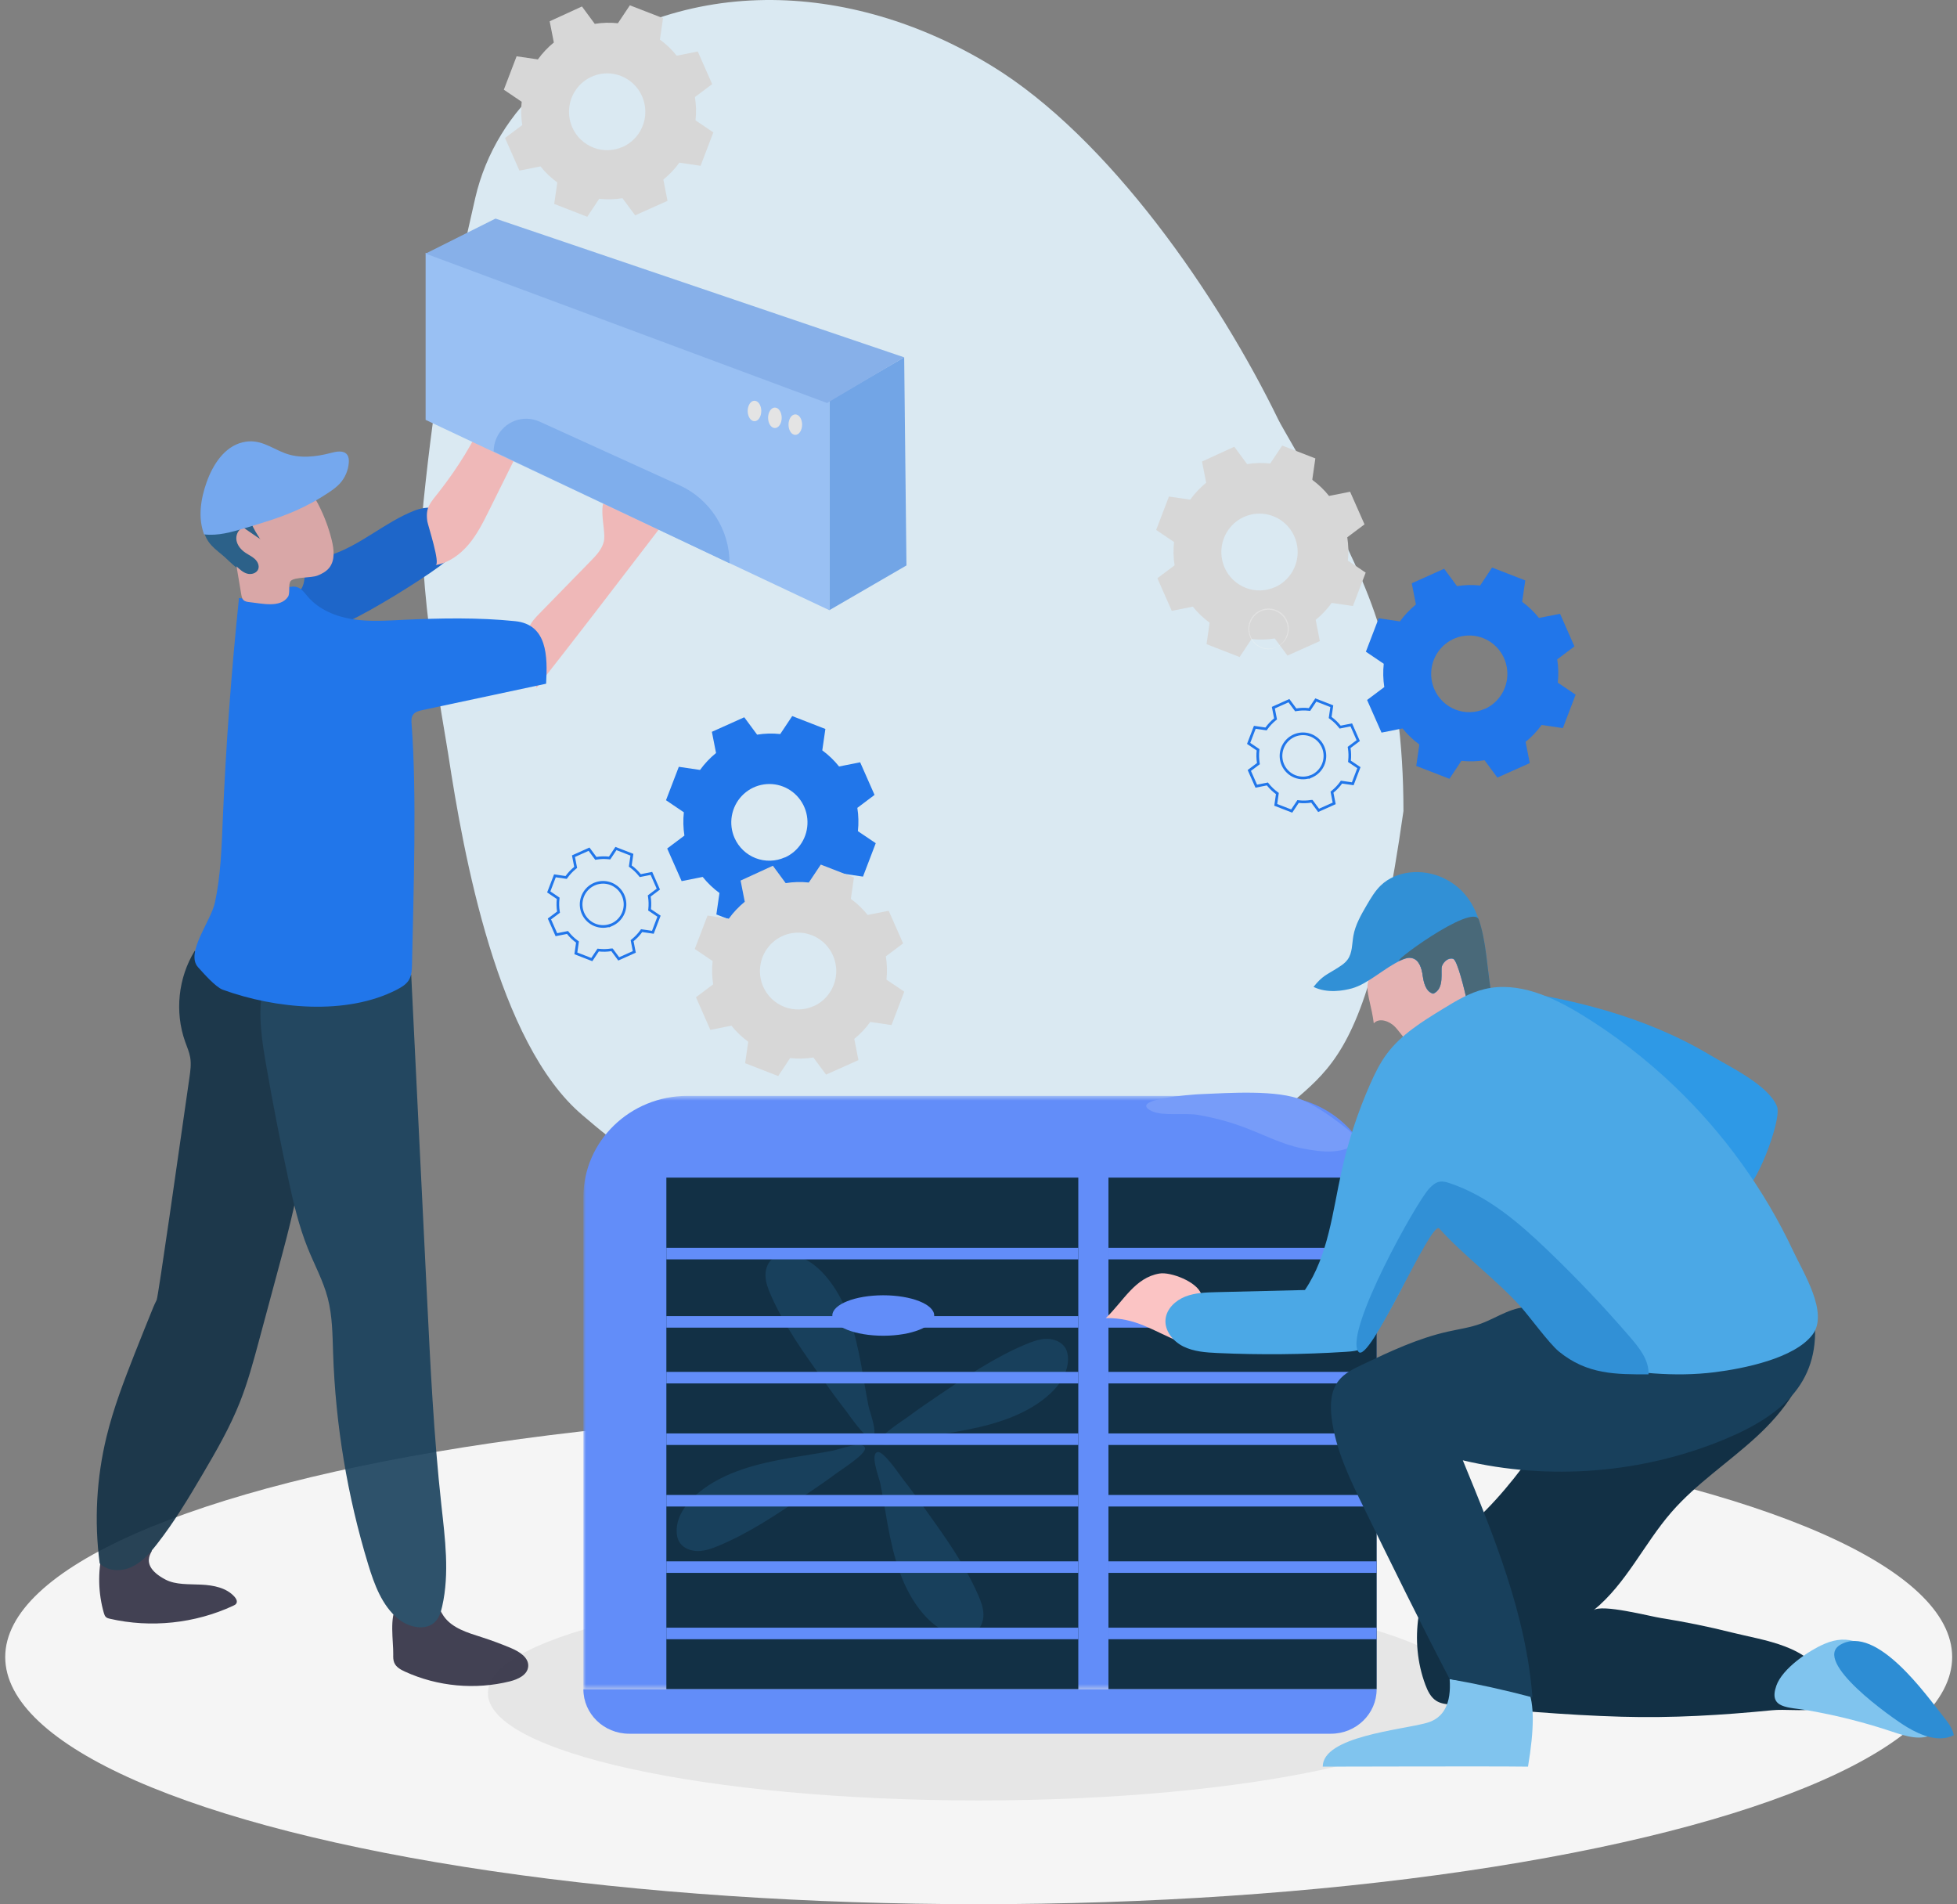 <svg width="369" height="359" viewBox="0 0 369 359" fill="none" xmlns="http://www.w3.org/2000/svg">
<rect x="0" y="0" width="369" height="359" fill="#808080" stroke="none"/>
<ellipse cx="184.536" cy="312.403" rx="183.552" ry="46.597" fill="#F5F5F5"/>
<path d="M184.5 339.44C235.586 339.44 277 330.387 277 319.22C277 308.053 235.586 299 184.5 299C133.414 299 92 308.053 92 319.22C92 330.387 133.414 339.44 184.5 339.44Z" fill="#E6E6E6"/>
<g opacity="0.9">
<path fill-rule="evenodd" clip-rule="evenodd" d="M260.091 118.339C255.555 103.035 242.454 82.034 241.056 79.161C229.69 55.785 209.072 25.899 186.997 12.423C160.291 -3.88 127.508 -5.407 102.943 15.485C96.304 21.132 91.575 28.818 89.612 37.314C84.587 59.054 82.024 73.563 79.839 94.752C78.391 108.784 83.736 137.067 84.527 142.269C87.397 161.131 93.801 196.716 109.833 210.25C112.921 212.857 116.007 215.629 119.664 217.34C121.338 218.123 141.456 222.31 146.211 228.452C153.218 237.503 149.788 239.581 152.821 253.459C155.131 264.026 160.351 274.569 169.992 280.051C184.894 288.525 199.127 271.025 207.107 261.339C216.52 249.915 224.173 233.91 231.169 222.327C246.075 197.648 255.869 214.6 264.627 152.911C264.627 140.066 263.115 128.542 260.091 118.339Z" fill="#E3F4FE"/>
<path fill-rule="evenodd" clip-rule="evenodd" d="M147.945 171.33C146.503 171.561 145.037 171.597 143.585 171.435L141.327 174.827L135.074 172.402L135.658 168.36C134.475 167.494 133.411 166.475 132.493 165.329L128.525 166.12L125.804 159.97L129.048 157.536C128.823 156.082 128.787 154.606 128.943 153.143L125.577 150.867L127.993 144.568L131.995 145.157C132.858 143.965 133.873 142.892 135.013 141.967L134.228 137.97L140.332 135.228L142.757 138.506C144.198 138.27 145.665 138.232 147.117 138.391L149.376 135L155.628 137.434L155.044 141.466C156.229 142.333 157.293 143.356 158.21 144.506L162.186 143.716L164.898 149.866L161.654 152.308C161.884 153.761 161.919 155.239 161.759 156.701L165.125 158.968L162.718 165.268L158.707 164.679C157.846 165.87 156.831 166.939 155.689 167.859L156.474 171.866L150.37 174.598L147.954 171.33H147.945ZM147.989 161.665C149.287 161.084 150.386 160.128 151.145 158.917C151.904 157.707 152.29 156.297 152.254 154.866C152.218 153.435 151.761 152.047 150.942 150.877C150.123 149.707 148.979 148.808 147.653 148.294C146.327 147.779 144.879 147.673 143.493 147.987C142.107 148.301 140.844 149.022 139.864 150.059C138.885 151.097 138.233 152.403 137.99 153.813C137.747 155.224 137.925 156.675 138.501 157.984C138.885 158.852 139.436 159.635 140.121 160.289C140.805 160.943 141.612 161.454 142.493 161.793C143.374 162.133 144.313 162.294 145.256 162.267C146.199 162.241 147.128 162.027 147.989 161.639V161.665Z" fill="#1674F5"/>
<path d="M115.268 179.072H115.248L115.228 179.075C114.47 179.197 113.699 179.215 112.936 179.13L112.785 179.114L112.7 179.24L111.589 180.908L108.579 179.741L108.866 177.751L108.888 177.602L108.767 177.513C108.144 177.058 107.584 176.521 107.101 175.918L107.006 175.8L106.857 175.83L104.907 176.218L103.596 173.255L105.192 172.058L105.312 171.968L105.289 171.819C105.171 171.054 105.152 170.277 105.234 169.507L105.25 169.358L105.126 169.274L103.469 168.153L104.633 165.117L106.601 165.407L106.751 165.429L106.84 165.306C107.294 164.679 107.827 164.114 108.427 163.628L108.544 163.533L108.515 163.385L108.129 161.417L111.067 160.097L112.259 161.709L112.35 161.832L112.5 161.807C113.258 161.683 114.029 161.663 114.792 161.747L114.943 161.764L115.028 161.637L116.138 159.969L119.149 161.141L118.862 163.127L118.84 163.275L118.961 163.364C119.584 163.82 120.144 164.358 120.626 164.963L120.721 165.082L120.871 165.053L122.826 164.664L124.133 167.627L122.535 168.829L122.415 168.92L122.439 169.068C122.56 169.832 122.578 170.61 122.494 171.379L122.477 171.529L122.603 171.614L124.259 172.729L123.1 175.765L121.127 175.476L120.977 175.454L120.888 175.577C120.436 176.203 119.902 176.766 119.301 177.249L119.184 177.344L119.213 177.492L119.599 179.465L116.661 180.78L115.474 179.173L115.399 179.072H115.273H115.268ZM115.041 174.446V174.478L115.394 174.32C116.142 173.985 116.774 173.435 117.211 172.738C117.648 172.042 117.87 171.23 117.849 170.407C117.828 169.584 117.566 168.785 117.094 168.111C116.623 167.438 115.964 166.92 115.2 166.624C114.436 166.327 113.602 166.266 112.803 166.447C112.005 166.628 111.277 167.043 110.713 167.641C110.149 168.238 109.774 168.99 109.634 169.801C109.495 170.613 109.597 171.448 109.929 172.201L109.929 172.201C110.15 172.701 110.467 173.152 110.861 173.528C111.256 173.905 111.72 174.199 112.228 174.395C112.735 174.59 113.276 174.683 113.82 174.668C114.236 174.656 114.648 174.581 115.041 174.446Z" stroke="#1674F5" stroke-width="0.5"/>
<path fill-rule="evenodd" clip-rule="evenodd" d="M153.342 199.374C151.9 199.605 150.433 199.641 148.982 199.479L146.732 202.871L140.497 200.446L141.081 196.404C139.896 195.54 138.832 194.521 137.915 193.373L133.939 194.164L131.227 188.014L134.471 185.58C134.241 184.127 134.206 182.649 134.366 181.187L131 178.911L133.407 172.612L137.418 173.2C138.278 172.009 139.289 170.937 140.427 170.011L139.642 166.014L145.729 163.22L148.145 166.497C149.586 166.263 151.053 166.224 152.505 166.383L154.764 163L161.016 165.425L160.432 169.466C161.617 170.33 162.681 171.349 163.598 172.498L167.565 171.707L170.286 177.857L167.033 180.299C167.266 181.752 167.304 183.23 167.147 184.692L170.504 186.959L168.097 193.259L164.095 192.67C163.234 193.864 162.219 194.936 161.077 195.859L161.862 199.866L155.758 202.598L153.333 199.33L153.342 199.374ZM153.394 189.709C154.696 189.129 155.797 188.173 156.559 186.962C157.321 185.751 157.71 184.34 157.676 182.906C157.641 181.473 157.186 180.082 156.367 178.909C155.548 177.737 154.402 176.835 153.074 176.319C151.746 175.802 150.297 175.694 148.908 176.008C147.519 176.322 146.254 177.044 145.273 178.082C144.292 179.121 143.638 180.429 143.395 181.842C143.151 183.255 143.33 184.708 143.906 186.019C144.683 187.772 146.118 189.144 147.897 189.832C149.675 190.521 151.653 190.47 153.394 189.692V189.709Z" fill="#E0E0E0"/>
<path fill-rule="evenodd" clip-rule="evenodd" d="M240.342 120.374C238.9 120.605 237.433 120.641 235.982 120.479L233.732 123.871L227.497 121.446L228.081 117.404C226.896 116.54 225.832 115.521 224.915 114.373L220.939 115.164L218.227 109.014L221.471 106.58C221.241 105.127 221.206 103.649 221.366 102.187L218 99.911L220.407 93.612L224.418 94.201C225.278 93.009 226.289 91.937 227.427 91.011L226.642 87.014L232.729 84.22L235.145 87.497C236.586 87.263 238.053 87.224 239.505 87.383L241.764 84L248.016 86.425L247.432 90.466C248.617 91.33 249.681 92.349 250.598 93.498L254.565 92.707L257.286 98.857L254.033 101.299C254.266 102.752 254.304 104.23 254.147 105.692L257.504 107.959L255.097 114.259L251.095 113.67C250.234 114.864 249.219 115.936 248.077 116.859L248.862 120.866L242.758 123.598L240.333 120.33L240.342 120.374ZM240.394 110.709C241.696 110.129 242.797 109.173 243.559 107.962C244.321 106.751 244.71 105.34 244.676 103.906C244.641 102.473 244.186 101.082 243.367 99.909C242.548 98.737 241.402 97.835 240.074 97.319C238.746 96.802 237.297 96.694 235.908 97.008C234.519 97.322 233.254 98.044 232.273 99.082C231.292 100.121 230.638 101.429 230.395 102.842C230.151 104.255 230.33 105.708 230.906 107.019C231.683 108.772 233.118 110.144 234.897 110.832C236.675 111.521 238.653 111.47 240.394 110.692V110.709Z" fill="#E0E0E0"/>
<path fill-rule="evenodd" clip-rule="evenodd" d="M117.342 37.374C115.9 37.605 114.433 37.641 112.982 37.479L110.732 40.87L104.497 38.446L105.081 34.404C103.896 33.54 102.832 32.521 101.915 31.373L97.939 32.164L95.227 26.014L98.471 23.58C98.241 22.127 98.206 20.649 98.366 19.187L95 16.911L97.407 10.612L101.418 11.2C102.278 10.009 103.289 8.937 104.427 8.011L103.642 4.014L109.729 1.22L112.145 4.497C113.586 4.263 115.053 4.224 116.505 4.383L118.764 1L125.016 3.425L124.432 7.466C125.617 8.33 126.681 9.349 127.598 10.498L131.565 9.707L134.286 15.857L131.033 18.299C131.266 19.752 131.304 21.23 131.147 22.692L134.504 24.959L132.097 31.259L128.095 30.67C127.234 31.864 126.219 32.936 125.077 33.859L125.862 37.866L119.758 40.598L117.333 37.33L117.342 37.374ZM117.394 27.709C118.696 27.129 119.797 26.173 120.559 24.962C121.321 23.751 121.71 22.34 121.676 20.906C121.641 19.473 121.186 18.082 120.367 16.909C119.548 15.737 118.402 14.835 117.074 14.319C115.746 13.802 114.297 13.694 112.908 14.008C111.519 14.322 110.254 15.044 109.273 16.082C108.292 17.121 107.638 18.429 107.395 19.842C107.151 21.255 107.33 22.708 107.906 24.019C108.683 25.772 110.118 27.144 111.897 27.832C113.675 28.521 115.653 28.47 117.394 27.692V27.709Z" fill="#E0E0E0"/>
<path fill-rule="evenodd" clip-rule="evenodd" d="M279.912 143.33C278.47 143.561 277.003 143.597 275.551 143.435L273.293 146.827L267.04 144.402L267.624 140.36C266.442 139.494 265.377 138.475 264.459 137.329L260.491 138.12L257.77 131.97L261.014 129.536C260.789 128.082 260.754 126.606 260.91 125.143L257.543 122.867L259.959 116.568L263.962 117.157C264.824 115.965 265.839 114.892 266.979 113.967L266.194 109.97L272.299 107.228L274.723 110.506C276.165 110.27 277.631 110.232 279.083 110.391L281.342 107L287.595 109.434L287.01 113.466C288.195 114.333 289.26 115.356 290.176 116.506L294.152 115.716L296.865 121.866L293.62 124.308C293.85 125.761 293.886 127.239 293.725 128.701L297.091 130.968L294.684 137.268L290.673 136.679C289.812 137.87 288.798 138.939 287.656 139.859L288.44 143.866L282.336 146.598L279.92 143.33H279.912ZM279.955 133.665C281.254 133.084 282.352 132.128 283.111 130.917C283.87 129.707 284.256 128.297 284.22 126.866C284.184 125.435 283.728 124.047 282.909 122.877C282.09 121.707 280.945 120.808 279.619 120.294C278.293 119.779 276.845 119.673 275.459 119.987C274.073 120.301 272.81 121.022 271.831 122.059C270.851 123.097 270.199 124.403 269.956 125.813C269.714 127.224 269.891 128.675 270.467 129.984C270.852 130.852 271.402 131.635 272.087 132.289C272.772 132.943 273.578 133.454 274.459 133.793C275.34 134.133 276.279 134.294 277.223 134.267C278.166 134.241 279.094 134.027 279.955 133.639V133.665Z" fill="#1674F5"/>
<path d="M247.234 151.072H247.214L247.195 151.075C246.436 151.197 245.665 151.215 244.902 151.13L244.751 151.114L244.667 151.24L243.556 152.908L240.545 151.741L240.833 149.751L240.854 149.602L240.733 149.513C240.111 149.058 239.551 148.521 239.067 147.918L238.972 147.8L238.824 147.83L236.873 148.218L235.562 145.255L237.158 144.058L237.279 143.968L237.256 143.819C237.137 143.054 237.118 142.277 237.2 141.507L237.216 141.358L237.092 141.274L235.435 140.153L236.599 137.117L238.567 137.407L238.717 137.429L238.806 137.306C239.26 136.679 239.794 136.114 240.394 135.628L240.51 135.533L240.481 135.385L240.095 133.417L243.033 132.097L244.225 133.709L244.316 133.832L244.467 133.807C245.225 133.683 245.995 133.663 246.759 133.747L246.91 133.764L246.994 133.637L248.105 131.969L251.116 133.141L250.828 135.127L250.806 135.275L250.928 135.364C251.551 135.82 252.111 136.358 252.593 136.963L252.688 137.082L252.837 137.053L254.792 136.664L256.099 139.627L254.502 140.829L254.382 140.92L254.405 141.068C254.526 141.832 254.545 142.61 254.46 143.379L254.444 143.529L254.569 143.614L256.226 144.729L255.066 147.765L253.093 147.476L252.943 147.454L252.855 147.577C252.402 148.203 251.868 148.766 251.268 149.249L251.15 149.344L251.179 149.492L251.566 151.465L248.627 152.78L247.44 151.173L247.365 151.072H247.239H247.234ZM247.008 146.446V146.478L247.36 146.32C248.108 145.985 248.74 145.435 249.177 144.738C249.614 144.042 249.836 143.23 249.815 142.407C249.795 141.584 249.532 140.785 249.061 140.111C248.589 139.438 247.93 138.92 247.166 138.624C246.402 138.327 245.568 138.266 244.77 138.447C243.971 138.628 243.244 139.043 242.68 139.641C242.116 140.238 241.74 140.99 241.601 141.801C241.461 142.613 241.563 143.448 241.895 144.201L241.895 144.201C242.116 144.701 242.433 145.152 242.827 145.528C243.222 145.905 243.686 146.199 244.194 146.395C244.702 146.59 245.243 146.683 245.786 146.668C246.203 146.656 246.615 146.581 247.008 146.446Z" stroke="#1674F5" stroke-width="0.5"/>
<path opacity="0.4" d="M240.713 122.006C240.442 122.158 240.147 122.262 239.841 122.314C239.002 122.478 238.133 122.344 237.381 121.936C236.859 121.653 236.411 121.25 236.073 120.759C235.684 120.195 235.452 119.537 235.402 118.852C235.367 118.481 235.394 118.107 235.48 117.745C235.558 117.367 235.696 117.005 235.89 116.673C236.289 115.957 236.907 115.389 237.652 115.055C238.397 114.721 239.229 114.639 240.024 114.819C240.4 114.904 240.762 115.047 241.096 115.241C241.419 115.421 241.714 115.649 241.968 115.918C242.434 116.408 242.762 117.014 242.919 117.675C243.08 118.385 243.034 119.127 242.789 119.813C242.543 120.498 242.107 121.098 241.532 121.541C241.287 121.73 241.013 121.878 240.721 121.98C240.97 121.835 241.209 121.674 241.437 121.497C242.08 120.973 242.529 120.245 242.71 119.432C242.841 118.877 242.841 118.3 242.71 117.745C242.56 117.108 242.24 116.525 241.785 116.058C241.547 115.802 241.271 115.586 240.966 115.417C240.651 115.234 240.31 115.103 239.954 115.03C239.202 114.864 238.417 114.945 237.714 115.261C237.01 115.577 236.426 116.112 236.047 116.787C235.86 117.099 235.727 117.441 235.655 117.798C235.574 118.14 235.545 118.492 235.568 118.843C235.603 119.455 235.792 120.047 236.117 120.565C236.442 121.083 236.892 121.509 237.425 121.804C238.148 122.214 238.986 122.368 239.806 122.243C240.113 122.186 240.416 122.106 240.713 122.006Z" fill="white"/>
<path fill-rule="evenodd" clip-rule="evenodd" d="M31.184 297.791C33.142 298.825 35.657 298.633 37.949 298.753C40.237 298.864 42.718 299.328 44.236 301.058C44.531 301.393 44.792 301.869 44.578 302.268C44.458 302.504 44.202 302.629 43.958 302.741C36.76 306.08 28.451 306.956 20.723 305.187C20.458 305.127 20.189 305.058 19.988 304.878C19.761 304.685 19.663 304.376 19.577 304.084C18.525 300.401 18.423 296.444 19.278 292.705C21.162 293.466 24.125 293.377 28.165 292.439C30.11 291.546 25.129 294.595 31.184 297.791ZM74.146 311.906C74.197 309.45 73.346 304.789 74.89 302.656C76.417 300.548 80.582 299.715 82.135 302.012C82.708 302.857 83.063 303.832 83.644 304.669C85.239 306.974 88.169 307.811 90.829 308.665C92.723 309.274 94.584 309.966 96.414 310.742C97.971 311.399 99.763 312.541 99.591 314.228C99.429 315.79 97.675 316.602 96.157 316.984C89.61 318.619 82.515 317.967 76.374 315.159C75.544 314.782 74.672 314.301 74.33 313.451C74.129 312.97 74.137 312.429 74.146 311.906Z" fill="#2F2E41"/>
<path fill-rule="evenodd" clip-rule="evenodd" d="M36.714 179.27C33.596 184.322 32.916 190.808 34.913 196.397C35.26 197.38 35.691 198.341 35.867 199.372C36.076 200.621 35.901 201.895 35.721 203.149C33.656 217.559 29.831 244.487 29.542 245.078C29.252 245.67 29.007 246.194 28.883 246.507C27.707 249.396 26.544 252.293 25.398 255.195C23.379 260.32 21.399 265.479 20.095 270.836C18.192 278.632 17.747 286.787 18.795 294.745C20.309 296.269 22.845 296.329 24.795 295.432C26.741 294.539 28.22 292.87 29.542 291.178C32.805 287.028 35.529 282.486 38.206 277.932C40.793 273.536 43.355 269.098 45.232 264.351C46.716 260.612 47.764 256.723 48.812 252.838C50.035 248.288 51.258 243.743 52.486 239.188C53.525 235.338 54.56 231.475 55.428 227.577C58.562 213.481 59.443 198.942 58.977 184.503C51.741 182.253 44.339 180.532 36.859 179.352" fill="#123045"/>
<path fill-rule="evenodd" clip-rule="evenodd" d="M49.472 186.666C48.625 191.422 49.395 196.307 50.229 201.067C51.452 208.073 52.808 215.052 54.305 222.006C55.28 226.556 56.323 231.11 58.068 235.415C59.33 238.523 60.955 241.498 61.801 244.743C62.687 248.125 62.691 251.671 62.811 255.169C63.268 268.648 65.496 282.061 69.427 294.952C70.581 298.729 72.014 302.661 75.046 305.176C77.077 306.855 80.404 307.593 82.166 305.636C82.851 304.872 83.15 303.846 83.377 302.845C84.792 296.579 83.911 290.058 83.214 283.671C81.794 270.712 81.157 257.685 80.52 244.666C79.943 232.934 79.37 221.212 78.792 209.48C78.377 200.908 77.954 192.332 77.535 183.756C71.052 189.336 61.28 190.718 53.509 187.16C53.612 186.464 53.706 185.765 53.809 185.069" fill="#18405C"/>
<path fill-rule="evenodd" clip-rule="evenodd" d="M82.807 106.808C79.065 109.568 70.179 115.065 65.954 117.006C65.629 117.152 65.299 117.302 64.944 117.349C64.384 117.431 63.824 117.259 63.281 117.087C62.143 116.727 60.997 116.366 59.855 116.006C57.687 115.319 55.934 112.96 56.6 111.33C58.02 109.51 56.836 107.485 58.585 105.978C59.154 105.48 61.574 104.898 62.297 104.662C68.045 102.79 72.548 98.459 78.137 96.27C82.803 94.442 88.26 97.137 86.023 103.203C85.459 104.735 84.12 105.834 82.807 106.808Z" fill="#1363D0"/>
<path fill-rule="evenodd" clip-rule="evenodd" d="M113.864 102.056C113.53 103.532 112.427 104.696 111.371 105.777C108.138 109.091 104.905 112.396 101.676 115.71C100.936 116.47 100.17 117.26 99.79 118.251C99.277 119.603 99.537 121.114 99.807 122.535C100.26 124.913 100.714 127.295 101.163 129.673C108.403 120.475 115.519 111.181 122.635 101.888C123.614 100.605 124.598 99.326 125.573 98.046C124.436 99.536 116.913 93.471 115.724 93.424C111.965 93.278 114.394 99.734 113.864 102.056Z" fill="#FBBEBE"/>
<path fill-rule="evenodd" clip-rule="evenodd" d="M79.654 133.873C78.987 134.014 78.248 134.203 77.863 134.774C77.525 135.272 77.559 135.929 77.606 136.53C78.615 149.669 77.959 168.61 77.685 181.788C77.664 182.823 77.625 183.922 77.074 184.802C76.556 185.63 75.671 186.141 74.807 186.591C65.335 191.468 52.007 190.223 41.999 186.591C40.644 186.094 38.322 183.437 37.355 182.368C34.892 179.668 39.763 173.715 40.533 170.135C41.619 165.075 41.781 159.863 41.999 154.687C42.59 140.681 43.612 126.696 45.062 112.754C47.525 113.11 50.095 112.715 52.336 111.638C53.542 111.058 54.876 110.26 56.125 110.736C56.938 111.045 57.468 111.818 58.032 112.479C60.145 114.943 63.339 116.257 66.543 116.75C69.746 117.239 73.009 117.003 76.246 116.849C83.14 116.531 90.26 116.402 97.145 117.111C103.175 117.733 103.274 123.635 102.97 128.902C95.2 130.563 87.425 132.216 79.654 133.873Z" fill="#1674F5"/>
<path fill-rule="evenodd" clip-rule="evenodd" d="M46.778 100.792C46.111 100.427 45.836 100.294 45.288 100.822C44.779 101.311 45.431 102.693 45.863 103.242C46.291 103.796 45.782 103.522 46.342 103.938C47.561 104.844 49.319 105.325 49.661 106.802C49.573 107.018 49.115 108.399 48.899 108.543C48.058 109.106 47.257 109.404 46.342 108.543C45.533 107.782 43.913 106.519 43.104 105.708C41.278 103.888 39.397 103.071 38.563 100.629C38.511 100.483 38.469 100.337 38.473 100.187C38.499 99.418 39.572 99.316 40.333 99.367C44.396 99.637 48.035 95.328 48.899 101.466C48.155 101.629 47.445 101.153 46.778 100.792Z" fill="#225D8A"/>
<path fill-rule="evenodd" clip-rule="evenodd" d="M62.099 107.019C63.202 105.606 62.98 103.589 62.556 101.842C61.97 99.473 61.102 97.168 59.973 95C59.315 93.725 58.177 92.313 56.774 92.605C56.15 92.738 55.65 93.201 55.136 93.592C52.673 95.506 49.278 96.142 46.297 95.249C46.767 97.562 47.738 99.773 49.119 101.683C48.033 100.936 46.951 100.194 45.869 99.451C44.928 99.756 44.419 100.885 44.586 101.863C44.753 102.846 45.459 103.662 46.284 104.216C46.874 104.615 47.537 104.907 48.059 105.396C48.581 105.877 48.94 106.641 48.692 107.306C48.397 108.075 47.4 108.367 46.609 108.148C45.822 107.929 45.194 107.345 44.599 106.774C44.903 108.555 45.198 110.332 45.497 112.11C45.561 112.462 45.634 112.844 45.878 113.101C46.173 113.414 46.63 113.479 47.058 113.526C49.355 113.762 52.827 114.668 54.29 112.53C54.777 111.809 54.281 110.053 54.841 109.504C55.569 108.783 58.652 108.976 59.836 108.525C60.692 108.199 61.534 107.74 62.099 107.019Z" fill="#E2ABAB"/>
<path d="M55.812 93.979C55.815 94.296 54.983 94.37 54.095 94.767C53.206 95.165 52.544 95.717 52.352 95.487C52.268 95.379 52.321 95.065 52.545 94.696C52.856 94.239 53.255 93.898 53.712 93.699C54.169 93.5 54.672 93.449 55.182 93.549C55.575 93.63 55.807 93.83 55.812 93.979Z" fill="#263238"/>
<path fill-rule="evenodd" clip-rule="evenodd" d="M38.938 90.971C37.831 94.109 37.3 97.629 38.481 100.745C41.081 101.067 43.677 100.312 46.191 99.565C49.386 98.612 52.593 97.659 55.651 96.324C57.87 95.35 60 94.186 62.014 92.834C62.746 92.341 63.477 91.817 64.076 91.165C65.064 90.087 65.671 88.666 65.769 87.207C65.803 86.7 65.769 86.155 65.47 85.743C64.811 84.838 63.43 85.112 62.352 85.4C59.543 86.147 56.459 86.477 53.735 85.447C50.981 84.4 48.928 82.618 45.725 83.395C42.295 84.228 40.114 87.628 38.938 90.971Z" fill="#73ACF9"/>
<path fill-rule="evenodd" clip-rule="evenodd" d="M97.161 81.247C97.832 81.363 98.666 81.517 98.854 82.17C98.974 82.573 98.782 82.994 98.598 83.367C96.485 87.63 94.373 91.888 92.256 96.15C91.135 98.412 90.002 100.692 88.381 102.623C86.765 104.551 84.596 106.13 82.116 106.538C83.112 106.375 80.671 98.983 80.572 98.279C80.2 95.631 81.107 94.854 82.77 92.733C86.298 88.226 89.313 83.38 91.627 78.126C93.043 79.762 95.035 80.886 97.161 81.247Z" fill="#FBBEBE"/>
<path fill-rule="evenodd" clip-rule="evenodd" d="M156.374 115.041V75.551L170.487 67.368L170.915 106.605L156.374 115.041Z" fill="#70A8F1"/>
<path fill-rule="evenodd" clip-rule="evenodd" d="M80.251 47.65V79.159L156.374 115.041V75.648L80.251 47.65Z" fill="#9BC6FF"/>
<path fill-rule="evenodd" clip-rule="evenodd" d="M93.426 41.211L80.252 47.812L155.95 75.98L170.487 67.368L93.426 41.211Z" fill="#87B5F4"/>
<path fill-rule="evenodd" clip-rule="evenodd" d="M93.081 85.109L137.557 106.196C137.557 99.855 133.861 94.101 128.108 91.484L101.754 79.496C98.666 78.091 95.028 79.465 93.629 82.565C93.268 83.364 93.081 84.231 93.081 85.109Z" fill="#7EB2F7"/>
<path d="M149.959 81.989C150.668 81.989 151.242 81.125 151.242 80.058C151.242 78.991 150.668 78.126 149.959 78.126C149.251 78.126 148.676 78.991 148.676 80.058C148.676 81.125 149.251 81.989 149.959 81.989Z" fill="#EEEEEE"/>
<path d="M146.11 80.702C146.819 80.702 147.393 79.837 147.393 78.77C147.393 77.703 146.819 76.838 146.11 76.838C145.402 76.838 144.827 77.703 144.827 78.77C144.827 79.837 145.402 80.702 146.11 80.702Z" fill="#EEEEEE"/>
<path d="M142.261 79.414C142.97 79.414 143.544 78.549 143.544 77.482C143.544 76.416 142.97 75.551 142.261 75.551C141.553 75.551 140.979 76.416 140.979 77.482C140.979 78.549 141.553 79.414 142.261 79.414Z" fill="#EEEEEE"/>
</g>
<mask id="mask0" mask-type="alpha" maskUnits="userSpaceOnUse" x="110" y="206" width="150" height="113">
<path d="M259.571 206.607H110V318.472H259.571V206.607Z" fill="white"/>
</mask>
<g mask="url(#mask0)">
<path fill-rule="evenodd" clip-rule="evenodd" d="M129.617 206.607H239.954C250.789 206.607 259.571 215.156 259.571 225.702V318.472H110.001V225.702C110.001 215.156 118.783 206.607 129.617 206.607Z" fill="#628DF9"/>
</g>
<path fill-rule="evenodd" clip-rule="evenodd" d="M203.319 318.472H125.646V222.018H203.319V318.472Z" fill="#123045"/>
<path fill-rule="evenodd" clip-rule="evenodd" d="M131.776 281.366C129.543 283.183 127.629 285.687 127.583 288.52C127.569 289.328 127.719 290.162 128.172 290.839C128.9 291.926 130.308 292.439 131.641 292.423C132.974 292.406 134.255 291.94 135.48 291.43C141.38 288.972 146.689 285.372 151.952 281.798C153.915 280.466 155.879 279.133 157.777 277.716C158.651 277.064 163.284 274.149 163.107 273.032C162.867 271.508 158.103 273.29 156.993 273.501C154.349 274.006 151.683 274.39 149.031 274.848C142.884 275.907 136.567 277.469 131.776 281.366Z" fill="#18405C"/>
<path fill-rule="evenodd" clip-rule="evenodd" d="M197.188 263.476C199.422 261.659 201.335 259.154 201.382 256.322C201.395 255.513 201.245 254.68 200.792 254.002C200.064 252.915 198.656 252.403 197.324 252.419C195.991 252.435 194.71 252.902 193.485 253.412C187.585 255.87 182.275 259.469 177.012 263.043C175.049 264.376 173.086 265.709 171.187 267.127C170.313 267.778 165.681 270.693 165.857 271.811C166.098 273.334 170.861 271.552 171.972 271.34C174.616 270.836 177.281 270.452 179.934 269.994C186.081 268.934 192.398 267.372 197.188 263.476Z" fill="#18405C"/>
<path fill-rule="evenodd" clip-rule="evenodd" d="M174.072 304.256C175.939 306.43 178.512 308.293 181.422 308.338C182.253 308.352 183.109 308.205 183.804 307.764C184.922 307.056 185.448 305.685 185.431 304.388C185.415 303.09 184.936 301.844 184.412 300.651C181.886 294.908 178.188 289.74 174.516 284.617C173.148 282.707 171.778 280.796 170.322 278.947C169.653 278.096 166.657 273.587 165.51 273.759C163.944 273.994 165.775 278.63 165.993 279.711C166.51 282.285 166.905 284.879 167.376 287.461C168.464 293.444 170.069 299.593 174.072 304.256Z" fill="#18405C"/>
<path fill-rule="evenodd" clip-rule="evenodd" d="M155.693 240.585C153.826 238.411 151.253 236.549 148.343 236.503C147.512 236.49 146.656 236.636 145.96 237.078C144.843 237.786 144.317 239.157 144.333 240.454C144.35 241.752 144.829 242.998 145.353 244.19C147.879 249.933 151.576 255.102 155.249 260.225C156.617 262.135 157.987 264.046 159.443 265.895C160.112 266.745 163.107 271.254 164.255 271.082C165.82 270.848 163.989 266.212 163.772 265.13C163.255 262.557 162.859 259.962 162.389 257.381C161.301 251.397 159.695 245.249 155.693 240.585Z" fill="#18405C"/>
<path fill-rule="evenodd" clip-rule="evenodd" d="M259.57 318.472H209.004V222.018H259.57V318.472Z" fill="#123045"/>
<path fill-rule="evenodd" clip-rule="evenodd" d="M203.319 237.429H125.646V235.253H203.319V237.429Z" fill="#628DF9"/>
<path fill-rule="evenodd" clip-rule="evenodd" d="M203.319 250.302H125.646V248.126H203.319V250.302Z" fill="#628DF9"/>
<path fill-rule="evenodd" clip-rule="evenodd" d="M203.319 260.817H125.646V258.642H203.319V260.817Z" fill="#628DF9"/>
<path fill-rule="evenodd" clip-rule="evenodd" d="M203.319 272.421H125.646V270.246H203.319V272.421Z" fill="#628DF9"/>
<path fill-rule="evenodd" clip-rule="evenodd" d="M203.319 284.024H125.646V281.848H203.319V284.024Z" fill="#628DF9"/>
<path fill-rule="evenodd" clip-rule="evenodd" d="M203.319 296.535H125.646V294.359H203.319V296.535Z" fill="#628DF9"/>
<path fill-rule="evenodd" clip-rule="evenodd" d="M203.319 309.045H125.646V306.869H203.319V309.045Z" fill="#628DF9"/>
<path fill-rule="evenodd" clip-rule="evenodd" d="M259.57 237.429H209.004V235.253H259.57V237.429Z" fill="#628DF9"/>
<path fill-rule="evenodd" clip-rule="evenodd" d="M259.571 250.302H209.005V248.126H259.571V250.302Z" fill="#628DF9"/>
<path fill-rule="evenodd" clip-rule="evenodd" d="M259.571 260.817H209.005V258.642H259.571V260.817Z" fill="#628DF9"/>
<path fill-rule="evenodd" clip-rule="evenodd" d="M259.571 272.421H209.005V270.246H259.571V272.421Z" fill="#628DF9"/>
<path fill-rule="evenodd" clip-rule="evenodd" d="M259.571 284.024H209.005V281.848H259.571V284.024Z" fill="#628DF9"/>
<path fill-rule="evenodd" clip-rule="evenodd" d="M259.571 296.535H209.005V294.359H259.571V296.535Z" fill="#628DF9"/>
<path fill-rule="evenodd" clip-rule="evenodd" d="M259.571 309.045H209.005V306.869H259.571V309.045Z" fill="#628DF9"/>
<path fill-rule="evenodd" clip-rule="evenodd" d="M259.571 318.472H110C110 323.105 113.858 326.86 118.618 326.86H250.953C255.712 326.86 259.571 323.105 259.571 318.472Z" fill="#628DF9"/>
<path fill-rule="evenodd" clip-rule="evenodd" d="M156.94 248.014C156.94 250.12 161.239 251.828 166.544 251.828C171.848 251.828 176.147 250.12 176.147 248.014C176.147 245.909 171.848 244.201 166.544 244.201C161.239 244.201 156.94 245.909 156.94 248.014Z" fill="#628DF9"/>
<path fill-rule="evenodd" clip-rule="evenodd" d="M234.816 212.617C238.377 213.972 241.8 215.767 245.547 216.509C249.293 217.253 253.605 217.755 256.242 215.059C256.581 214.714 249.92 209.257 245.683 207.437C240.908 205.386 231.678 206.07 226.463 206.276C224.701 206.345 212.437 207.242 217.218 209.499C219.229 210.448 223.42 209.792 225.761 210.179C228.853 210.691 231.894 211.505 234.816 212.617Z" fill="#779CF9"/>
<path fill-rule="evenodd" clip-rule="evenodd" d="M281.962 186.325C297.826 198.574 313.449 211.128 328.815 223.968C330.432 225.313 336.112 211.195 335.055 208.581C333.429 204.55 326.028 201.06 322.482 198.935C310.284 191.629 296.042 188.098 281.962 186.325Z" fill="#2E99E6"/>
<path fill-rule="evenodd" clip-rule="evenodd" d="M264.361 180.641C265.015 180.351 265.507 180.493 266.208 180.641C267.594 180.932 268.075 182.593 268.263 183.958C268.457 185.334 268.865 186.99 270.23 187.357C272.484 186.47 270.549 181.448 272.693 180.322C274.084 179.594 275.152 182.379 275.926 183.724C276.459 184.666 276.592 186.791 276.608 187.866C276.629 189.349 276.025 189.537 274.796 190.424C273.577 191.311 272.139 191.866 270.821 192.615C269.001 193.654 267.416 195.081 266.208 196.773C264.816 196.146 264.079 194.684 263.038 193.593C261.997 192.498 260.041 191.81 259.032 192.931C258.284 186.924 255.682 184.38 261.754 181.812C263.836 180.931 261.375 181.961 264.361 180.641Z" fill="#E5B3B3"/>
<path fill-rule="evenodd" clip-rule="evenodd" d="M260.329 166.955C259.251 168.005 258.483 169.315 257.724 170.609C256.647 172.458 255.548 174.349 255.182 176.443C254.915 177.966 255.015 179.648 254.094 180.911C253.529 181.696 252.656 182.195 251.83 182.72C250.328 183.683 249.322 183.958 247.671 186.063C250.328 187.357 253.451 186.74 254.915 186.338C257.949 185.507 261.145 182.389 264.131 181.069C264.785 180.779 265.507 180.493 266.208 180.641C267.594 180.932 268.075 182.593 268.263 183.958C268.457 185.334 268.865 186.99 270.23 187.357C272.484 186.47 271.564 183 271.893 182.155C272.223 181.304 273.112 180.524 274.001 180.799C274.806 181.049 276.182 186.837 276.627 188.855C278.102 188.06 279.577 187.265 281.052 186.47C279.833 178.802 280.277 169.289 272.05 165.488C268.258 163.735 263.305 164.066 260.329 166.955Z" fill="#3190D6"/>
<path fill-rule="evenodd" clip-rule="evenodd" d="M264.131 181.02C264.785 180.73 265.507 180.444 266.208 180.592C267.594 180.883 268.075 182.544 268.263 183.909C268.457 185.285 268.865 186.941 270.23 187.308C272.484 186.421 271.564 182.951 271.893 182.105C272.223 181.255 273.112 180.475 274.001 180.75C274.806 181 276.182 186.788 276.627 188.806C278.102 188.011 279.577 187.216 281.052 186.421C280.384 182.222 280.216 177.47 278.849 173.406C277.72 170.048 261.145 182.34 264.131 181.02Z" fill="#496979"/>
<path fill-rule="evenodd" clip-rule="evenodd" d="M273.703 321.394C272.735 321.302 271.736 321.206 270.905 320.711C269.796 320.054 269.205 318.826 268.76 317.639C265.69 309.4 267.16 299.704 272.536 292.682C274.791 289.737 277.636 287.292 280.241 284.637C290.079 274.62 296.361 261.851 304.755 250.657C305.148 250.132 305.587 249.582 306.215 249.358C307.119 249.042 308.092 249.49 308.961 249.893C318.877 254.483 330.405 253.739 341.352 252.904C341.028 259.925 336.409 266.085 331.158 270.905C325.907 275.731 319.829 279.72 315.164 285.085C309.975 291.047 306.644 298.578 300.477 303.581C301.999 302.348 311.126 304.728 313.166 305.049C317.653 305.757 322.104 306.664 326.508 307.769C332.57 309.288 341.368 310.256 343.946 316.768C346.917 324.258 339.072 321.949 334.087 322.439C324.62 323.371 315.279 323.932 305.754 323.656C295.043 323.356 284.367 322.372 273.703 321.394Z" fill="#123045"/>
<path fill-rule="evenodd" clip-rule="evenodd" d="M288.111 333.068C289.309 325.969 289.309 321.132 288.111 318.556L273.339 316.562C273.675 321.168 272.235 323.919 269.022 324.815C264.201 326.158 249.408 327.364 249.408 333.068C254.033 333.068 280.919 332.972 288.111 333.068Z" fill="#80C4EE"/>
<path fill-rule="evenodd" clip-rule="evenodd" d="M356.849 326.496C359.376 327.347 362.305 328.254 364.58 326.884C365.024 326.619 365.443 326.226 365.511 325.722C365.589 325.151 365.202 324.632 364.836 324.183C361.755 320.397 358.513 316.729 355.118 313.208C351.907 309.871 348.622 307.94 344.019 309.917C341.007 311.211 336.08 314.563 334.939 317.799C333.386 322.201 337.246 321.819 340.892 322.456C346.305 323.399 351.65 324.749 356.849 326.496Z" fill="#80C4EE"/>
<path fill-rule="evenodd" clip-rule="evenodd" d="M325.376 271.275C309.879 277.761 292.205 279.203 275.819 275.316C281.76 289.755 287.775 304.491 288.947 320.006C283.8 318.635 278.591 317.484 273.34 316.562C267.769 305.902 262.476 295.1 257.188 284.304C254.521 278.857 251.811 273.288 251.079 267.296C250.786 264.886 250.88 262.241 252.392 260.31C253.496 258.888 255.206 258.063 256.848 257.283C262.073 254.807 267.351 252.311 273.015 251.047C275.102 250.578 277.241 250.283 279.245 249.544C282.425 248.372 285.427 246.089 288.795 246.497C290.417 246.696 291.881 247.511 293.33 248.255C305.349 254.43 319.539 256.499 332.887 254.007C336.538 253.33 340.743 251.857 342.072 248.127C343.458 260.178 336.496 266.618 325.376 271.275Z" fill="#18405C"/>
<path fill-rule="evenodd" clip-rule="evenodd" d="M366.316 323.487C367.21 324.592 368.131 325.759 368.398 327.14C365.641 328.551 362.273 327.222 359.611 325.637C356.713 323.91 341.556 313.189 347.037 310.066C353.868 306.173 363.377 319.839 366.316 323.487Z" fill="#2D8DD4"/>
<path fill-rule="evenodd" clip-rule="evenodd" d="M218.618 240.1C213.963 240.885 211.869 245.275 208.5 248.5C214.259 248.444 217.191 250.824 222.5 253C220.664 252.246 226.845 245.06 226.5 244C225.737 241.651 220.726 239.744 218.618 240.1Z" fill="#FBC4C4"/>
<path fill-rule="evenodd" clip-rule="evenodd" d="M279.972 186.463C277.09 187.14 274.522 188.704 272.006 190.243C268.157 192.602 264.208 195.048 261.53 198.63C260.212 200.388 259.244 202.365 258.36 204.362C256.027 209.641 254.218 215.139 252.968 220.759C251.257 228.447 250.483 236.635 246.048 243.208C240.499 243.346 234.949 243.478 229.4 243.611C227.397 243.657 225.346 243.718 223.489 244.446C221.633 245.18 219.985 246.734 219.771 248.675C219.53 250.831 221.136 252.869 223.123 253.852C225.116 254.836 227.412 254.988 229.64 255.09C237.653 255.452 245.687 255.376 253.695 254.866C254.908 254.79 256.174 254.688 257.204 254.061C258.172 253.47 258.805 252.497 259.396 251.549C263.706 244.604 267.304 237.237 270.113 229.599C278.162 235.723 285.286 242.989 291.191 251.106C292.347 252.701 293.503 254.362 295.166 255.452C296.699 256.456 298.545 256.894 300.349 257.266C307.912 258.83 315.716 259.666 323.384 258.698C328.682 258.025 338.364 256.14 341.779 251.59C344.834 247.509 340.016 239.922 338.149 235.927C332.72 224.335 325.084 213.732 315.753 204.81C310.407 199.7 304.513 195.14 298.168 191.262C292.697 187.92 286.254 184.985 279.972 186.463Z" fill="#4BA8E6"/>
<path fill-rule="evenodd" clip-rule="evenodd" d="M271.371 222.802C272.035 222.664 272.72 222.858 273.364 223.072C280.519 225.462 286.372 230.501 291.769 235.667C297.188 240.86 302.356 246.296 307.246 251.962C309.071 254.077 310.937 256.35 310.837 259.111C304.695 259.111 299.3 259.175 293.949 254.813C292.118 253.326 288.333 248.125 286.759 246.383C281.999 241.109 276.131 236.874 271.371 231.606C269.844 229.914 258.1 257.631 256.113 254.813C253.435 251.022 267.061 226.634 269.472 224.091C270.006 223.531 270.602 222.96 271.371 222.802Z" fill="#3190D6"/>
</svg>
